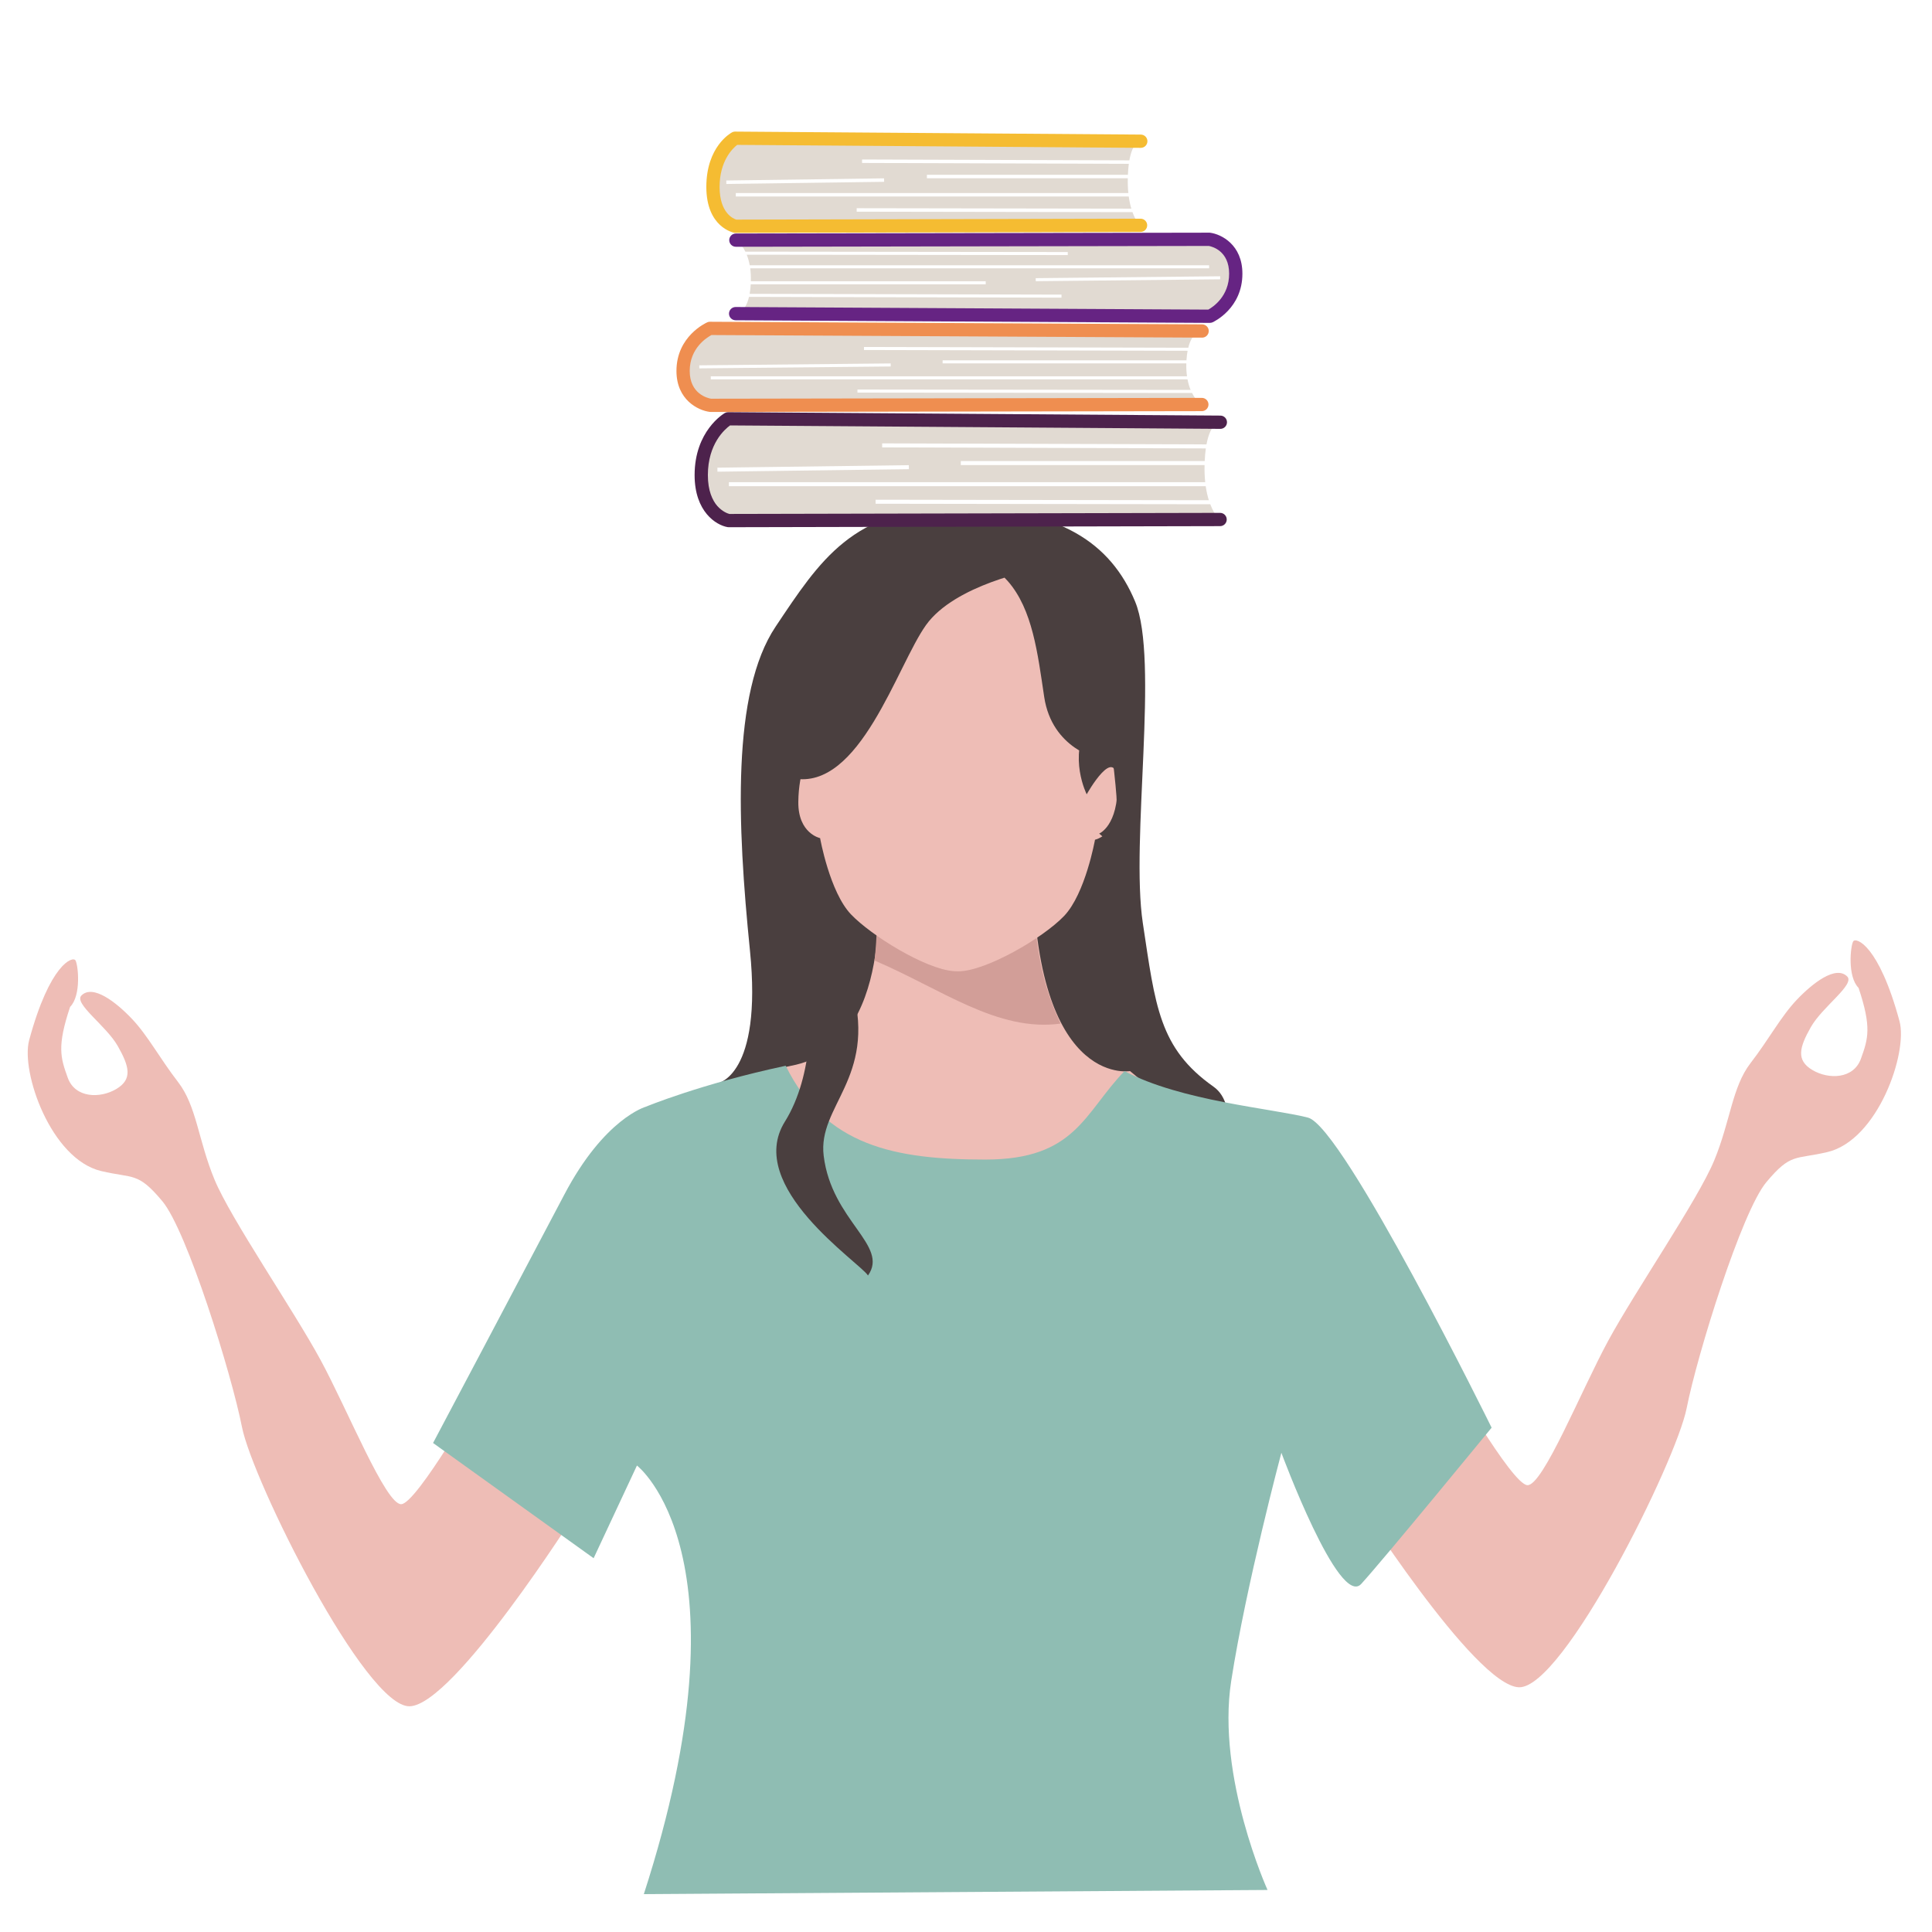 <svg xmlns="http://www.w3.org/2000/svg" id="Ebene_4" data-name="Ebene 4" viewBox="0 0 1500 1500"><defs><style>      .cls-1 {        fill: #8fbdb3;      }      .cls-1, .cls-2, .cls-3, .cls-4, .cls-5, .cls-6, .cls-7, .cls-8, .cls-9 {        stroke-width: 0px;      }      .cls-2 {        fill: #662483;      }      .cls-3 {        fill: #4d224c;      }      .cls-4 {        fill: #d29e98;      }      .cls-5 {        fill: #4a3f3f;      }      .cls-6 {        fill: #eebdb6;      }      .cls-7 {        fill: #ef8e50;      }      .cls-8 {        fill: #f5bc32;      }      .cls-9 {        fill: #e1dad2;      }    </style></defs><path class="cls-6" d="M1434.17,758.12c6.21,6.24-19.21,23.42-28.21,39.28s-11.56,25.75,1.11,33.32c12.68,7.57,32.01,7.08,37.72-8.67,5.7-15.75,8.39-24.5-1.8-55.06-8.83-8.86-6.26-32.59-4.19-36.09,2.07-3.49,19.93,2.6,35.97,61.94,6.63,24.52-16.79,92.32-55.91,101.6-25.25,5.99-28.32.48-47.48,23.39-19.17,22.91-53.71,134.04-61.85,175.4-8.14,41.35-95.76,217.85-130.25,216.76-34.49-1.09-128.74-150.02-128.74-150.02l72.69-95.97s50.61,88.79,62.68,89.09,41.5-73.02,62.62-111.99c21.12-38.97,69.63-109.4,82.31-139.98,12.69-30.59,13.87-57.07,28.27-75.73,14.4-18.66,23.46-36.06,35.88-49.14,12.42-13.08,30.36-26.98,39.19-18.11Z"></path><path class="cls-6" d="M63.24,772.88c-6.21,6.24,19.21,23.42,28.21,39.28,9,15.86,11.56,25.75-1.11,33.32-12.68,7.57-32.01,7.08-37.72-8.67-5.7-15.75-8.39-24.5,1.8-55.06,8.83-8.86,6.26-32.59,4.19-36.09s-19.93,2.6-35.97,61.94c-6.63,24.52,16.79,92.32,55.91,101.6,25.25,5.99,28.32.48,47.48,23.39,19.17,22.91,53.71,134.04,61.85,175.4,8.14,41.35,95.76,217.85,130.25,216.76s128.74-150.02,128.74-150.02l-72.69-95.97s-50.61,88.79-62.68,89.09c-12.07.29-41.5-73.02-62.62-111.99-21.12-38.97-69.63-109.4-82.31-139.98-12.69-30.59-13.87-57.07-28.27-75.73-14.4-18.66-23.46-36.06-35.88-49.14-12.42-13.08-30.36-26.98-39.19-18.11Z"></path><path class="cls-5" d="M557,841.11s35.12-5.52,25.25-103.27c-9.86-97.74-14.3-200.13,19.9-251.27,34.21-51.14,60.17-92.36,140.23-92.36s119.97,27.37,138.89,72.76-3.69,185.6,6.03,249.79c9.72,64.19,12.5,97.03,54.83,126.9,42.33,29.88-44.57,175.49-44.57,175.49l-340.57-178.05Z"></path><path class="cls-6" d="M680.9,680.65s15.63,131.21-66.61,146.8c-82.24,15.58-5.44,178.93-5.44,178.93l332.85-121.67-64.35-53.13s-76.82,13.6-75.5-167.68c1.32-181.28-120.95,16.74-120.95,16.74Z"></path><path class="cls-4" d="M823.38,794.72c-8.11-18-18.36-41.81-21.2-95.57-20.46-10.05-36.48-16.49-36.48-16.49l-82.47-4.25c-1.74,2.7-2.7,4.25-2.7,4.25,0,0,2.37,24.03-1.49,63.11,52.22,22.28,95.48,55.64,144.35,48.95Z"></path><path class="cls-1" d="M499.88,1470.6l484.23-3.24s-39.78-87.69-28.21-162.24,38.96-177.19,38.96-177.19c0,0,44.66,120.75,62,101.82s101.23-121.31,101.23-121.31c0,0-115.06-233.63-142.54-240.72-27.48-7.09-98.65-12.83-142.48-36.13-31.4,32.5-37.8,68.69-108.06,68.69s-124.23-10.5-155-72.83c-65.88,14.04-108.59,31.81-108.59,31.81,0,0-32.1,8.91-63.27,68.19-31.17,59.28-101.92,192.88-101.92,192.88l124.66,89.46,33.64-71.96s90.58,69.13,5.34,332.77Z"></path><path class="cls-6" d="M846.08,457.31l-116.05-30.64s-.43,16.86-.84,42.81l-100.77,114.45s-8.37,14.14-8.61,38.68c-.25,24.54,16.92,28.11,16.92,28.11,0,0,7.44,41.88,24,59.22,15.69,16.43,57.67,42.47,79.82,44.06,1.71.12,2.81.12,3.62.12,20.92,0,65.43-25.61,81.98-42.95,16.56-17.34,24-59.22,24-59.22,0,0,17.17-3.57,16.92-28.11-.25-24.54-21-166.54-21-166.54Z"></path><path class="cls-5" d="M853.4,647.18s14.97-6,14.21-38.87-23.9,8.38-23.9,8.38c0,0-14.57-28.74,1.15-55.59,15.72-26.85,8.37,28,8.37,28,0,0-36.42-7.39-42.52-48.03-5.02-33.47-8.95-67.93-28.29-89.92-4.14-4.71-8.99-8.84-14.71-12.27-32.42-19.47,35.43,3.57,35.43,3.57,0,0-61.66,11.33-84.18,42.83-22.52,31.5-51.42,128.96-103.22,119.02-51.8-9.93,24.47,84.58,24.47,84.58,0,0,10.56,35.93,22,79.96,17.84,68.65-27.44,89.73-22.71,128.49,6.18,50.62,50.97,69.46,34.41,92.97-6.31-10.12-96.05-69.06-64.49-119.52,22.36-35.75,21.91-90.41,14.24-98.14-54.09-54.6-31.13-218.07-31.13-218.07l128.61-146.48,130.27,30.84,22.48,147.59-3.74,75.51-16.73-14.84Z"></path><g><path class="cls-9" d="M947.4,327.74h.07s-.03,0-.07,0Z"></path><path class="cls-9" d="M939.63,391.5l-259.82-.4v-3.12s258.73.4,258.73.4c-.97-3.09-1.82-6.7-2.42-10.9h-370.2v-3.12h369.81c-.42-3.94-.62-8.36-.51-13.27h-189.26v-3.12h189.37c.17-3.71.47-6.97.88-9.82l-251.3-.8v-3.12s251.81.8,251.81.8c3.12-16.74,9.96-17.29,10.7-17.3h-380.97s-24.2,27.08-24.2,38.22,24.2,38.22,24.2,38.22h381.04s-4.32-3.46-7.84-12.68ZM556.98,363.1l148.65-1.94.04,3.12-148.65,1.94-.04-3.12Z"></path></g><path class="cls-3" d="M565.71,409.32c-.29,0-.59-.02-.87-.07-8.84-1.52-25.55-11.93-25.55-40.39,0-34.21,22.48-47.63,23.44-48.18.78-.45,1.67-.69,2.58-.69h.04l382.17,2.68c2.84.02,5.13,2.34,5.11,5.19-.02,2.83-2.32,5.11-5.15,5.11h-.04l-380.61-2.67c-3.93,2.81-17.24,14.15-17.24,38.57s14.14,29.5,16.69,30.16l380.99-.84h.01c2.84,0,5.14,2.3,5.15,5.14,0,2.84-2.29,5.15-5.14,5.16l-381.57.84h-.01Z"></path><g><path class="cls-9" d="M933.26,256.92h.07s-.03,0-.07,0Z"></path><path class="cls-9" d="M925.49,305.1l-259.77-.3v-2.36s258.68.3,258.68.3c-.97-2.33-1.82-5.07-2.42-8.23h-370.14v-2.36h369.74c-.42-2.98-.62-6.32-.51-10.03h-189.23v-2.36h189.33c.17-2.8.47-5.26.88-7.42l-251.26-.6v-2.36s251.77.6,251.77.6c3.12-12.65,9.96-13.07,10.7-13.08h-380.9s-24.19,20.47-24.19,28.88,24.19,28.88,24.19,28.88h380.97s-4.32-2.62-7.84-9.58ZM542.9,283.64l148.62-1.47.04,2.36-148.62,1.47-.04-2.36Z"></path></g><path class="cls-7" d="M551.63,319.83c-.22,0-.45-.01-.67-.04-8.91-1.16-25.76-9.3-25.76-31.79,0-26.97,22.97-37.33,23.95-37.76.66-.29,1.38-.47,2.09-.43l382.11,2.03c2.84.02,5.14,2.33,5.12,5.18-.02,2.83-2.32,5.12-5.15,5.12h-.03l-380.9-2.02c-3.62,1.92-16.9,10.15-16.9,27.89s13.8,21.07,16.52,21.54l381.1-.64h0c2.84,0,5.14,2.3,5.15,5.14,0,2.84-2.3,5.15-5.14,5.16l-381.5.64h0Z"></path><g><path class="cls-9" d="M571.21,243.57h-.07s.03,0,.07,0Z"></path><path class="cls-9" d="M578.7,195.38l250.32.3v2.36s-249.27-.3-249.27-.3c.94,2.33,1.75,5.07,2.34,8.23h356.67v2.36h-356.29c.4,2.98.59,6.32.49,10.03h182.35v2.36h-182.45c-.16,2.8-.45,5.26-.84,7.42l242.12.6v2.36s-242.61-.6-242.61-.6c-3.01,12.65-9.6,13.07-10.31,13.08h367.04s23.31-20.47,23.31-28.88-23.31-28.88-23.31-28.88h-367.11s4.16,2.62,7.55,9.58ZM947.37,216.85l-143.21,1.47-.04-2.36,143.21-1.47.04,2.36Z"></path></g><path class="cls-2" d="M939.35,250.69h-.03l-368.21-2.03c-2.84-.02-5.14-2.33-5.12-5.18.02-2.83,2.32-5.12,5.15-5.12h.03l366.95,2.02c3.56-1.97,16.18-10.21,16.18-27.89s-13.11-21.05-15.77-21.54l-367.2.64h0c-2.84,0-5.14-2.3-5.15-5.14,0-2.84,2.3-5.15,5.14-5.16l367.62-.64c.22.03.47.02.7.05,8.63,1.17,24.96,9.32,24.96,31.79,0,26.92-22.18,37.3-23.12,37.73-.67.3-1.4.46-2.13.46Z"></path><g><path class="cls-9" d="M885.65,109.56h.06s-.02,0-.06,0Z"></path><path class="cls-9" d="M879.25,164.7l-214.12-.35v-2.7s213.23.34,213.23.34c-.8-2.67-1.5-5.8-2-9.42h-305.09v-2.7h304.77c-.35-3.41-.51-7.23-.42-11.47h-155.98v-2.7h156.06c.14-3.21.39-6.02.72-8.49l-207.11-.69v-2.7s207.52.69,207.52.69c2.57-14.47,8.21-14.95,8.82-14.96h-313.97s-19.94,23.42-19.94,33.05,19.94,33.05,19.94,33.05h314.02s-3.56-2.99-6.46-10.96ZM563.89,140.14l122.5-1.68.04,2.7-122.5,1.68-.04-2.7Z"></path></g><path class="cls-8" d="M571.09,180.81c-.31,0-.61-.03-.92-.08-.89-.16-21.77-4.3-21.77-35.6s18.87-41.72,19.67-42.21c.81-.49,1.73-.75,2.67-.75h.04l314.96,2.32c2.84.02,5.13,2.34,5.11,5.19-.02,2.83-2.32,5.11-5.15,5.11h-.04l-313.31-2.31c-3.4,2.64-13.66,12.31-13.66,32.65s10.79,24.73,13,25.38l313.83-.73h.01c2.84,0,5.14,2.3,5.15,5.14,0,2.84-2.29,5.15-5.14,5.16l-314.46.73h-.01Z"></path></svg>